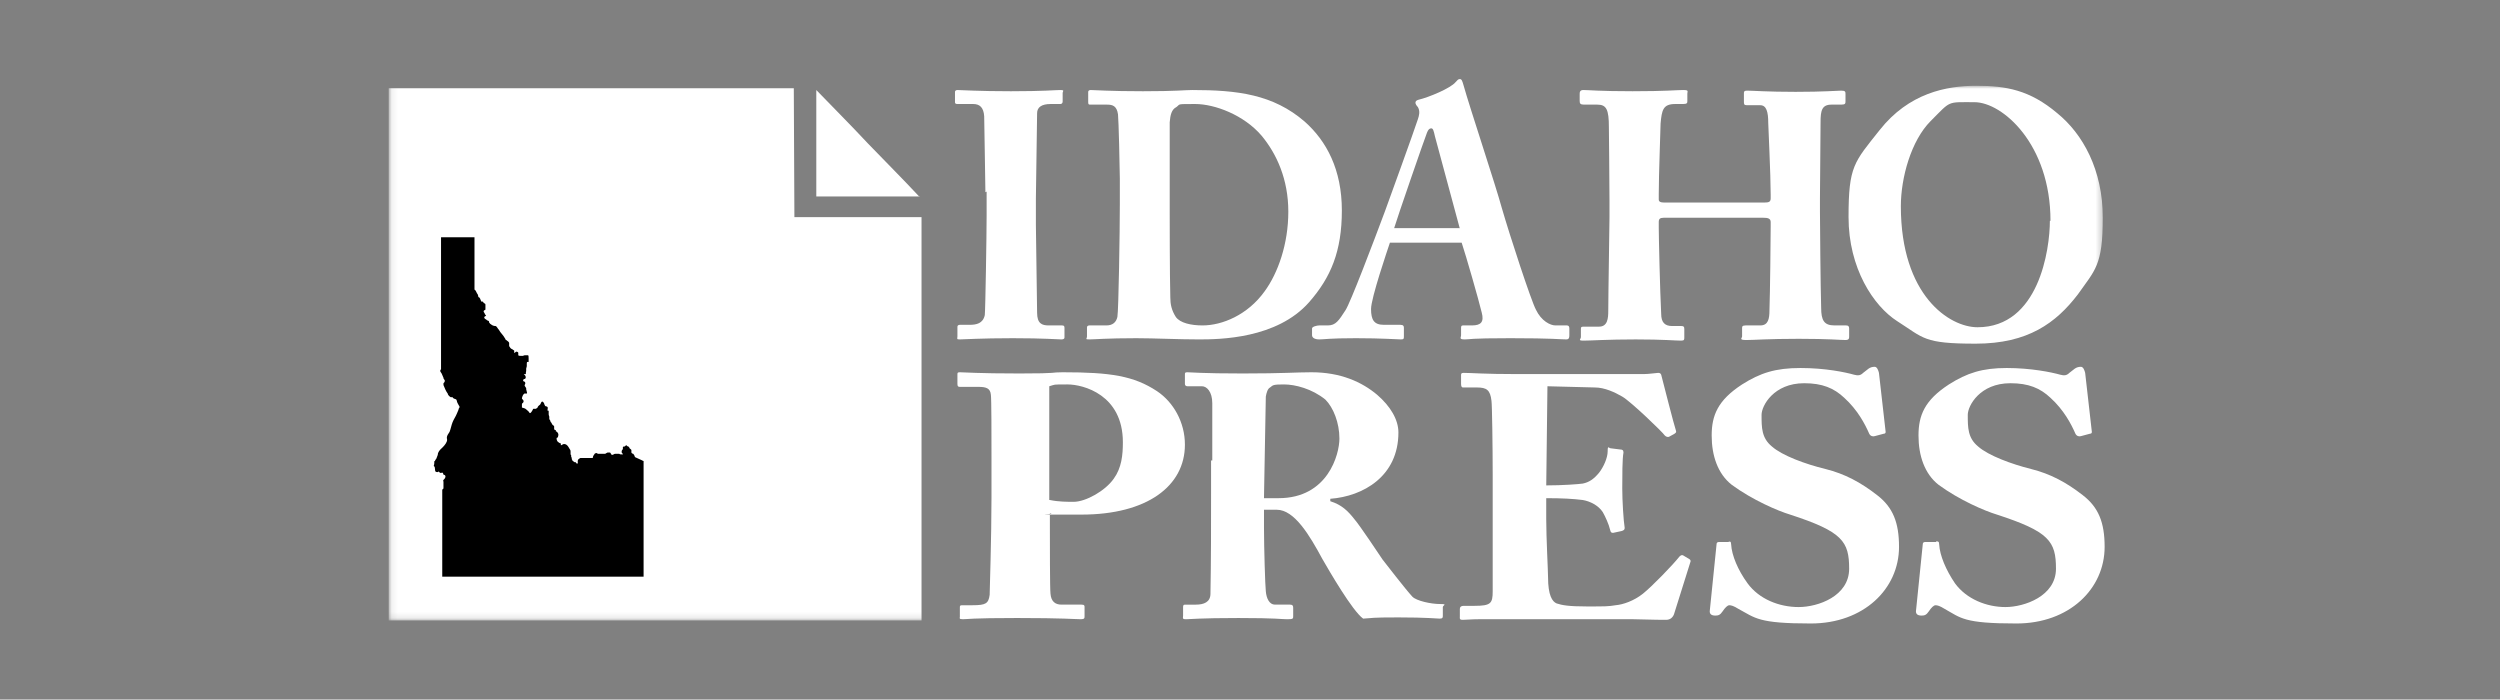 <svg xmlns="http://www.w3.org/2000/svg" xmlns:xlink="http://www.w3.org/1999/xlink" id="Layer_1" viewBox="0 0 411 115"><rect x="0" y="0" width="411" height="115" fill="#808080" stroke="none"/><defs><style>      .st0 {        mask: url(#mask);      }      .st1 {        fill: #fff;      }      .st1, .st2 {        fill-rule: evenodd;      }      .st3 {        mask: url(#mask-1);      }    </style><mask id="mask" x="64" y="14.1" width="281.7" height="87.9" maskUnits="userSpaceOnUse"><g id="mask-2"><polygon id="path-1" class="st1" points="64 14.1 345.7 14.1 345.7 102 64 102 64 14.1"></polygon></g></mask><mask id="mask-1" x="63.9" y="14.1" width="281.8" height="87.9" maskUnits="userSpaceOnUse"><g id="mask-21" data-name="mask-2"><polygon id="path-11" data-name="path-1" class="st1" points="64 14.1 345.7 14.1 345.7 102 64 102 64 14.1"></polygon></g></mask></defs><g id="Logo"><g id="IdaPreLOGO_black"><path id="Fill-1" class="st1" d="M172.6,82.2c1.4.3,2.9.3,3.9.3,2,0,5.2-1.8,6.6-3.8,1.3-1.8,1.5-3.9,1.5-6,0-7.8-6.5-9.5-9.1-9.5s-1.9,0-3,.3v18.7ZM172.6,86.5c0,2.7,0,10.4.1,11.1.1,1.3.8,1.8,1.8,1.8h3.3c.5,0,.5.2.5.4v1.5c0,.3,0,.5-.6.5-.9,0-2.9-.2-10.5-.2s-8.2.2-8.9.2-.5-.2-.5-.4v-1.5c0-.3,0-.4.4-.4h1.7c2.2,0,2.6-.3,2.8-1.7,0-.6.3-9.4.3-16v-6.5c0-3.7,0-9.7-.1-10.4-.1-1.1-.8-1.3-2.1-1.3h-3c-.3,0-.4-.1-.4-.5v-1.5c0-.3,0-.4.4-.4.7,0,3,.2,9.8.2s5-.2,7.1-.2c7.9,0,11.7.6,15.5,3.1,2.7,1.8,4.6,5.1,4.6,8.8,0,6.8-6.2,11.5-17,11.5s-3.5,0-5.2-.2v2.1h0Z"></path><path id="Fill-2" class="st1" d="M207.8,81.9c1.2,0,1.9,0,2.4,0,8.1,0,10-7.2,10-9.8s-1-5.1-2.3-6.4c-2.2-1.8-5-2.5-6.8-2.5s-1.8.1-2.3.5c-.4.2-.6.9-.7,1.5l-.3,16.6ZM199.3,75.7c0-4.2,0-7.8,0-9.4,0-1.9-.9-2.8-1.7-2.8h-2.4c-.3,0-.4-.2-.4-.4v-1.5c0-.3,0-.4.4-.4.6,0,2.4.2,9.1.2s8.8-.2,11.3-.2c4.8,0,8.3,1.6,10.8,3.7,2.2,1.9,3.5,4.1,3.5,6.2,0,7.2-5.8,10.5-11.2,10.9v.4c1.9.6,2.9,1.6,4,3,.8.9,4.2,6,4.6,6.6.4.5,3.7,4.8,4.9,6.1.7.7,3.1,1.2,4.5,1.2s.5.2.5.5v1.4c0,.3,0,.5-.5.5s-2.1-.2-6.8-.2-4,.1-5.8.2c-1.8-1.3-5.6-7.9-6.7-9.8-2.1-3.9-4.6-8.1-7.5-8.1h-2.1v2.9c0,3.4.2,9.7.3,10.5.1,1.2.6,2.2,1.5,2.2h2.5c.4,0,.5.2.5.5v1.4c0,.4,0,.5-1,.5s-1.6-.2-8-.2-7.9.2-8.6.2-.5-.2-.5-.6v-1.3c0-.3,0-.5.3-.5h1.8c1.3,0,2.4-.4,2.4-1.8.1-5.6.1-11,.1-16.4v-5.5h0Z"></path><path id="Fill-3" class="st1" d="M254.2,79.8c2.7,0,5.3-.2,6-.3,1-.2,1.8-.7,2.7-1.8.7-.9,1.4-2.4,1.4-3.5s.2-.5.5-.5l1.6.2c.3,0,.5.1.5.5-.2,1-.2,3.9-.2,5.9s.2,5.3.4,6.5c0,.3-.2.4-.5.5l-1.4.3c-.2,0-.4,0-.5-.5-.2-.9-.8-2.2-1.2-2.9-.7-1.1-2.1-1.8-3.3-2-1.6-.2-3.4-.3-6-.3v3.4c0,3.1.3,8.6.3,9.6,0,3,.7,4,1.4,4.3.9.3,2,.5,5,.5s3.5,0,4.7-.2c1.2-.1,3-.7,4.5-1.9,1.5-1.2,4.9-4.7,6-6.1.2-.2.4-.3.6-.2l1,.6c.2.1.3.3.2.5l-2.7,8.6c-.2.5-.6.9-1.3.9s-1.6,0-5.4-.1c-3.9,0-10.1,0-20.4,0s-3.9,0-5,0c-1.2,0-2,.1-2.6.1s-.5-.2-.5-.6v-1.2c0-.3.2-.5.6-.5h1.8c2.7,0,3-.4,3-2.4v-19c0-4.7-.1-11.7-.2-12.3-.2-1.8-.8-2.2-2.4-2.2h-2.3c-.2,0-.3-.2-.3-.6v-1.4c0-.2,0-.4.4-.4,1.3,0,3.4.2,8.8.2h20.8c.9,0,2.1-.2,2.4-.2s.4.1.5.3c.2.8,2.2,8.6,2.4,9.1.1.3.1.4-.2.6l-.9.5c-.2.1-.5,0-.7-.2-.3-.5-5.6-5.6-7-6.4-1.2-.7-2.9-1.5-4.5-1.5l-7.8-.2-.2,16.5"></path><path id="Fill-4" class="st1" d="M284.1,89c.3,0,.5,0,.5.5.1,1.8,1.1,4.2,2.7,6.4,1.9,2.6,5.2,3.9,8.4,3.9s8.3-1.8,8.3-6.3-1.1-6.1-9.7-8.9c-2-.6-6.2-2.4-9.6-4.9-2.3-1.8-3.3-4.8-3.3-8.1s1-5.8,5-8.4c3-1.9,5.5-2.7,9.6-2.7s7.4.7,8.8,1.1c.7.2,1.1.1,1.5-.3l.9-.7c.3-.2.6-.3,1-.3s.6.6.7,1l1.1,9.7c0,.2-.1.3-.3.3l-1.5.4c-.3.1-.7,0-.9-.4-.7-1.6-1.9-3.9-4.1-5.9-1.7-1.6-3.6-2.4-6.6-2.4-5,0-7,3.7-7,5.2,0,2.1,0,3.8,1.7,5.2,1.7,1.5,5.5,2.9,8.8,3.7,3.2.8,5.8,2.2,8.5,4.3,2.6,2,3.6,4.5,3.6,8.5,0,6.9-5.8,12.6-14.5,12.6s-9.1-.9-11.9-2.4c-.8-.5-1.2-.6-1.5-.6s-.7.4-1.1,1c-.4.6-.7.7-1.2.7-.7,0-1-.3-.9-.9l1.1-10.8c0-.4.3-.4.5-.4h1.7"></path><path id="Fill-5" class="st1" d="M318.3,89c.3,0,.5,0,.5.5.1,1.8,1.1,4.2,2.6,6.4,1.9,2.6,5.2,3.9,8.3,3.9s8.3-1.8,8.3-6.3-1.1-6.1-9.7-8.9c-2-.6-6.2-2.4-9.6-4.9-2.3-1.8-3.3-4.8-3.3-8.1s1-5.8,5-8.4c3-1.9,5.5-2.7,9.5-2.7s7.4.7,8.8,1.1c.7.2,1.1.1,1.5-.3l.9-.7c.3-.2.6-.3,1-.3s.6.6.7,1l1.1,9.7c0,.2-.1.3-.3.3l-1.5.4c-.3.1-.7,0-.9-.4-.7-1.6-1.9-3.9-4.1-5.9-1.7-1.6-3.6-2.4-6.6-2.4-5,0-7,3.7-7,5.2,0,2.1,0,3.8,1.7,5.2,1.7,1.5,5.5,2.9,8.7,3.7,3.2.8,5.8,2.2,8.5,4.3,2.6,2,3.6,4.5,3.6,8.5,0,6.9-5.8,12.6-14.5,12.6s-9.1-.9-11.8-2.4c-.8-.5-1.2-.6-1.5-.6s-.7.4-1.1,1c-.4.6-.7.7-1.2.7-.7,0-1-.3-.9-.9l1.1-10.8c0-.4.3-.4.5-.4h1.7"></path><path id="Fill-6" class="st1" d="M162,31.6c0-1.4-.2-11.7-.2-12.5-.1-1.4-.7-2-1.8-2h-2.6c-.3,0-.4-.1-.4-.3v-1.7c0-.2.2-.3.4-.3.7,0,3.4.2,8.8.2s7.3-.2,8.1-.2.4.2.4.5v1.4c0,.3-.2.4-.4.4h-1.6c-1.4,0-2.2.5-2.2,1.5s-.2,13.3-.2,14v4.4c0,.6.2,13.9.2,14.4,0,1.8.8,2.1,1.9,2.1h2.2c.3,0,.4.1.4.4v1.6c0,.2-.2.3-.5.3-.7,0-2.8-.2-8-.2s-8.1.2-8.7.2-.4-.1-.4-.5v-1.6c0-.2.2-.3.4-.3h1.6c1.1,0,2.2-.2,2.5-1.6.1-.9.3-13.3.3-16.3v-4"></path><g id="Group-10"><path id="Fill-7" class="st1" d="M192.3,34.8c0,.7,0,10.5.1,14.1,0,1.1.2,2.1.9,3.2.7,1,2.5,1.4,4.4,1.4,3.2,0,7.4-1.7,10.2-5.6,2.2-3,3.9-7.8,3.9-13.1s-1.9-9.5-4.4-12.5c-2.9-3.4-7.7-5.2-10.9-5.2s-2.4,0-3.1.5c-.8.4-1,1.3-1.1,2.5,0,2.4,0,9.9,0,10.9v4.1ZM184.1,29.3c0-1.5-.2-9.7-.3-10.5-.2-1.4-.9-1.6-1.8-1.6h-2.7c-.3,0-.4,0-.4-.4v-1.7c0-.2.2-.3.4-.3.7,0,3.1.2,8.6.2s6.9-.2,8.1-.2c7.4,0,13.3.7,18.5,5.2,3.6,3.2,6.1,7.9,6.1,14.6s-1.8,11-5.4,15.1c-5.3,6-14.7,6.1-18.1,6.1s-7.3-.2-10.3-.2c-4.8,0-6.9.2-7.7.2s-.4-.1-.4-.5v-1.5c0-.2.2-.3.4-.3h2.8c1,0,1.6-.5,1.8-1.4.2-1.2.4-14.1.4-18.5v-4.3h0Z"></path><path id="Fill-9" class="st1" d="M240,37.6l-4.1-15.2c-.2-.9-.3-1.3-.6-1.3s-.5.2-.7.7c-.3.7-5,14.3-5.4,15.7h10.8ZM228.5,39.9c-.4,1.2-3.1,9.1-3.1,10.9s.5,2.6,2.1,2.6h2.7c.5,0,.6.2.6.5v1.3c0,.5,0,.6-.5.6-.7,0-3-.2-7.4-.2s-5.2.2-6,.2-1.2-.3-1.2-.7v-1.1c0-.3.8-.5,1.2-.5h1.4c1.3,0,1.8-.8,2.9-2.5.8-1.2,4.6-11.2,6.5-16.3.4-1.1,4.9-13.5,5.4-15.1.2-.6.4-1.3,0-2-.2-.2-.4-.5-.4-.7s.1-.4.5-.5c1.7-.4,5.3-1.9,6.1-2.9.3-.3.4-.5.7-.5s.4.3.6,1c1,3.6,5.3,16.5,6.3,20.2,1.3,4.5,4.8,15.2,5.6,16.7.9,1.9,2.4,2.6,3.2,2.6h1.9c.3,0,.4.2.4.5v1.1c0,.3,0,.7-.5.7-1,0-2.2-.2-9.2-.2s-6.5.2-7.5.2-.6-.3-.6-.7v-1.1c0-.3,0-.5.3-.5h1.5c1.5,0,2-.6,1.6-2.1-.5-2.1-2.6-9.4-3.3-11.5h-12Z"></path></g><path id="Fill-11" class="st1" d="M264.6,33c0-3.6-.1-11.3-.1-12.1,0-2.9-.4-3.7-1.9-3.7h-2.2c-.6,0-.7-.2-.7-.6v-1.1c0-.3,0-.7.6-.7.9,0,2.7.2,8.1.2s7.3-.2,8.3-.2.7.2.7.6v1.2c0,.3,0,.5-.7.5h-1.3c-2,0-2.2,1-2.4,3.2,0,.8-.3,8.4-.3,11.6v.9c0,.3.2.5.9.5h16.4c.8,0,1.1-.1,1.1-.7v-.6c0-3.3-.4-11.3-.4-11.8,0-1.8-.3-2.9-1.3-2.9h-2.2c-.5,0-.5-.2-.5-.6v-1.3c0-.3,0-.5.5-.5,1,0,3.3.2,8,.2s6.8-.2,7.5-.2.7.2.7.6v1.1c0,.4,0,.6-.7.6h-1.6c-1.6,0-1.8,1-1.8,2.9s-.1,10.5-.1,12.6v2c0,1.8.1,12.8.2,15.9,0,2.1.5,2.9,2.2,2.9h1.9c.4,0,.5.2.5.5v1.3c0,.3,0,.6-.6.6-.9,0-2.7-.2-7.7-.2s-7.3.2-8.6.2-.7-.3-.7-.6v-1.3c0-.3,0-.5.6-.5h2.4c1.3,0,1.5-1.1,1.5-2.5.1-2.7.2-12,.2-13.8v-.7c0-.6-.5-.7-1.2-.7h-16.4c-.6,0-.8.2-.8.7v.9c0,1.4.2,10.3.4,14.2,0,1.4.6,2,1.8,2h1.5c.4,0,.5.1.5.5v1.4c0,.3,0,.5-.5.5-1,0-2.9-.2-7.5-.2s-7.4.2-8.5.2-.5-.2-.5-.6v-1.2c0-.4,0-.5.5-.5h2.5c1.4,0,1.5-1.4,1.5-2.6,0-2.7.2-13.9.2-15.3v-2.5"></path><g id="Group-15"><g class="st0"><path id="Fill-12" class="st1" d="M337.1,36.3c0-12.6-7.9-19.5-12.5-19.5s-3.8-.3-7.2,3.1c-3.2,3.2-4.9,9.3-4.9,14,0,14.7,8,19.9,12.6,19.9,10.1,0,11.9-12.8,11.9-17.5ZM311.9,52.8c-3.9-2.5-8-8.7-8-17.1s.9-9,5.1-14.3c4.8-6.1,11-7.3,15.9-7.3s8.8.7,13.3,4.5c4.2,3.4,7.5,9.3,7.5,17.2s-1.3,8.6-4.1,12.6c-3.6,4.7-8.2,8.1-16.8,8.1s-8.5-.9-12.9-3.7h0Z"></path></g><g class="st3"><polyline id="Fill-14" class="st1" points="130.5 14.5 63.9 14.5 63.9 102 151.5 102 151.5 35.7 130.6 35.7 130.5 14.5"></polyline></g></g><path id="Fill-16" class="st1" d="M151.2,32.3h-17V14.8c2.8,2.9,5.7,5.8,8.5,8.8,2.8,2.9,5.7,5.8,8.5,8.8"></path><path id="Fill-17" class="st2" d="M104.5,75.2c-.1,0-.2-.2-.2-.3,0,0-.1-.2-.2-.3,0,0-.2,0-.3-.2,0-.1,0-.2,0-.4,0-.1-.2-.2-.3-.3,0-.1-.1-.2-.2-.3,0,0-.2,0-.3-.2-.1,0-.2.1-.3.2,0,0-.3,0-.3.1,0,0,0,0,0,.1,0,0,0,.1,0,.2,0,.1-.2.2-.2.4,0,.2,0,.3.2.4,0,0,0,0,0,.1,0,0-.1,0-.2,0-.2,0-.3,0-.4-.1-.1,0-.3,0-.5,0s-.3,0-.4.1c-.1,0-.3.2-.4,0,0,0-.1-.2-.2-.3-.1,0-.3,0-.4,0-.1,0-.2.1-.4.2-.1,0-.3,0-.4,0,0,0-.1,0-.2,0,0,0-.1,0-.2,0-.1,0-.3,0-.4,0-.1,0-.2-.2-.3-.1-.1,0-.2,0-.3.2-.1.1-.1.2-.2.3,0,.2,0,.3-.2.3-.1,0-.3,0-.4,0-.1,0-.3,0-.4,0-.1,0-.3,0-.4,0-.1,0-.3,0-.4,0-.1,0-.2,0-.3,0,0,0-.2.1-.3.2-.2.2-.1.5-.1.7-.1,0-.3,0-.3-.1,0,0,0,0,0-.1,0,0-.1,0-.2,0,0,0-.2-.1-.3-.2-.1,0-.1-.2-.2-.3,0-.1,0-.3-.1-.4,0,0,0-.1,0-.2,0,0,0-.1-.1-.2,0-.1,0-.3,0-.4,0-.1,0-.3-.1-.4-.2-.3-.3-.6-.6-.8,0,0-.1,0-.2-.1,0,0-.1,0-.2,0-.2,0-.3.2-.5.2,0-.2,0-.2,0-.3-.1,0-.3-.1-.4-.2-.2-.1-.3-.4-.3-.6,0-.2.1-.1.2-.2,0,0,.1-.3.1-.4,0-.3-.2-.5-.4-.6,0,0-.1,0,0-.2-.1,0-.3,0-.3-.2v-.2s0-.1,0-.2c0,0-.1-.2-.2-.2,0,0-.2-.2-.2-.3,0-.1-.2-.2-.2-.3,0-.1-.1-.3-.2-.4,0-.1,0-.3,0-.4,0-.1-.1-.2-.1-.4,0-.1,0-.3,0-.4,0-.2,0-.2-.2-.2,0,0,0,0,0,0,0-.3.2-.6-.2-.7-.2,0-.2-.1-.3-.3,0-.1-.1-.3-.2-.4-.3-.3-.4.3-.5.4-.1.1-.3.2-.4.4,0,.1-.1.2-.3.3-.1,0-.2,0-.4,0-.1,0-.1.2-.2.3,0,0-.1.2-.2.3-.1.1-.2.2-.3,0-.1-.2-.3-.3-.5-.5-.2-.2-.4-.2-.7-.3,0,0,0-.1,0-.2,0,0,0-.1,0-.2,0-.2,0-.3.2-.4,0-.1.2-.3,0-.4,0-.1-.2-.2-.2-.3,0-.2.2-.7.4-.8.1,0,.3,0,.4,0,.1-.1,0-.2,0-.3,0-.1-.1-.3-.1-.4,0,0,0-.2,0-.2,0,0-.2-.3-.2-.3-.2-.3.2-.3,0-.7,0-.1-.2,0-.3-.2,0-.2,0-.2.2-.3.3,0,.3-.5,0-.7,0,0,0,0-.1-.1.1,0,.2,0,.3,0,.1,0,0-.3.1-.5,0-.1,0-.3,0-.4,0-.1.1-.3.1-.4,0,0,0-.1,0-.2,0,0,0-.1,0-.2,0-.1,0-.3.1-.3,0,0,.1,0,.2,0,0,0,0-.1,0-.2,0-.1,0-.3,0-.4h0c0-.2,0-.5-.1-.5-.1,0-.2,0-.4,0-.1,0-.3,0-.4.1-.1,0-.3,0-.4,0-.2,0-.3,0-.4-.1,0-.1,0-.3,0-.4,0-.1-.2-.2-.3-.2-.1,0-.2.2-.4.2,0,0,0,0,0,0,0,0,0,0,0,0,0,0,0,0,0,0,0-.2.1-.3,0-.4,0,0-.2-.1-.3-.2-.1,0-.3-.2-.3-.2,0,0-.1-.2-.2-.3,0-.1,0-.3,0-.5,0-.1-.1-.2-.2-.3-.1,0-.2-.2-.3-.2-.1,0-.1-.2-.2-.3-.2-.3-.3-.5-.5-.7-.2-.2-.3-.4-.5-.7-.2-.2-.3-.5-.5-.6-.3,0-.6-.1-.8-.3-.1,0-.2-.2-.3-.3,0-.2,0-.2-.2-.3-.1,0-.2-.1-.3-.2-.1,0-.3-.2-.3-.3,0-.2.2-.2.3-.3,0-.1-.2-.2-.2-.3,0-.1-.2-.3-.2-.4,0-.2.2-.2.3-.3,0-.2,0-.2,0-.4,0-.1,0-.2,0-.4,0-.2-.1-.2-.3-.3,0,0,0-.1-.1-.2,0-.1,0,0-.2,0-.2-.1-.2-.5-.4-.7-.1,0-.2-.1-.2-.3,0-.1-.1-.3-.2-.4-.1-.2-.2-.5-.4-.6v-8.6h-5.5v21.7h0c-.3.3,0,.5.1.7.1.2.2.5.3.7,0,.3.3.3.2.6,0,.1-.1.2-.2.3,0,.2,0,.1,0,.3.2.5.4,1,.7,1.4,0,.2.3.5.5.6,0,0,.2,0,.3,0,0,0,.1.2.2.2.3.2.4,0,.5.4,0,.2.2.5.3.7.2.3.2.3,0,.6,0,.2-.2.5-.3.8-.2.5-.5.9-.7,1.4-.2.5-.3,1.1-.5,1.6-.1.2-.3.4-.4.7-.1.3,0,.4,0,.6,0,.4-.4.9-.7,1.2-.3.3-.6.5-.8,1,0,.2-.1.5-.2.7,0,.2-.3.4-.3.6,0,0,0,0-.1,0,0,.3,0,.5-.1.8.4.2,0,1,.5,1h.2c.1-.2.2,0,.3.1.1.1.3,0,.4,0,.2,0,.1.2.2.3,0,.1.2,0,.3.2.1.3-.1.5-.3.7-.1.1,0,.2,0,.3,0,.1,0,.3,0,.4,0,.1,0,.2,0,.3,0,.1,0,.3,0,.4,0,0-.1.1-.2.2,0,0,0,0,0,0h0c0,0,0,.1,0,.2,0,.2,0,.3,0,.5v13.6h33.1v-19.1c0,.2-.2,0-.2,0"></path></g></g></svg>